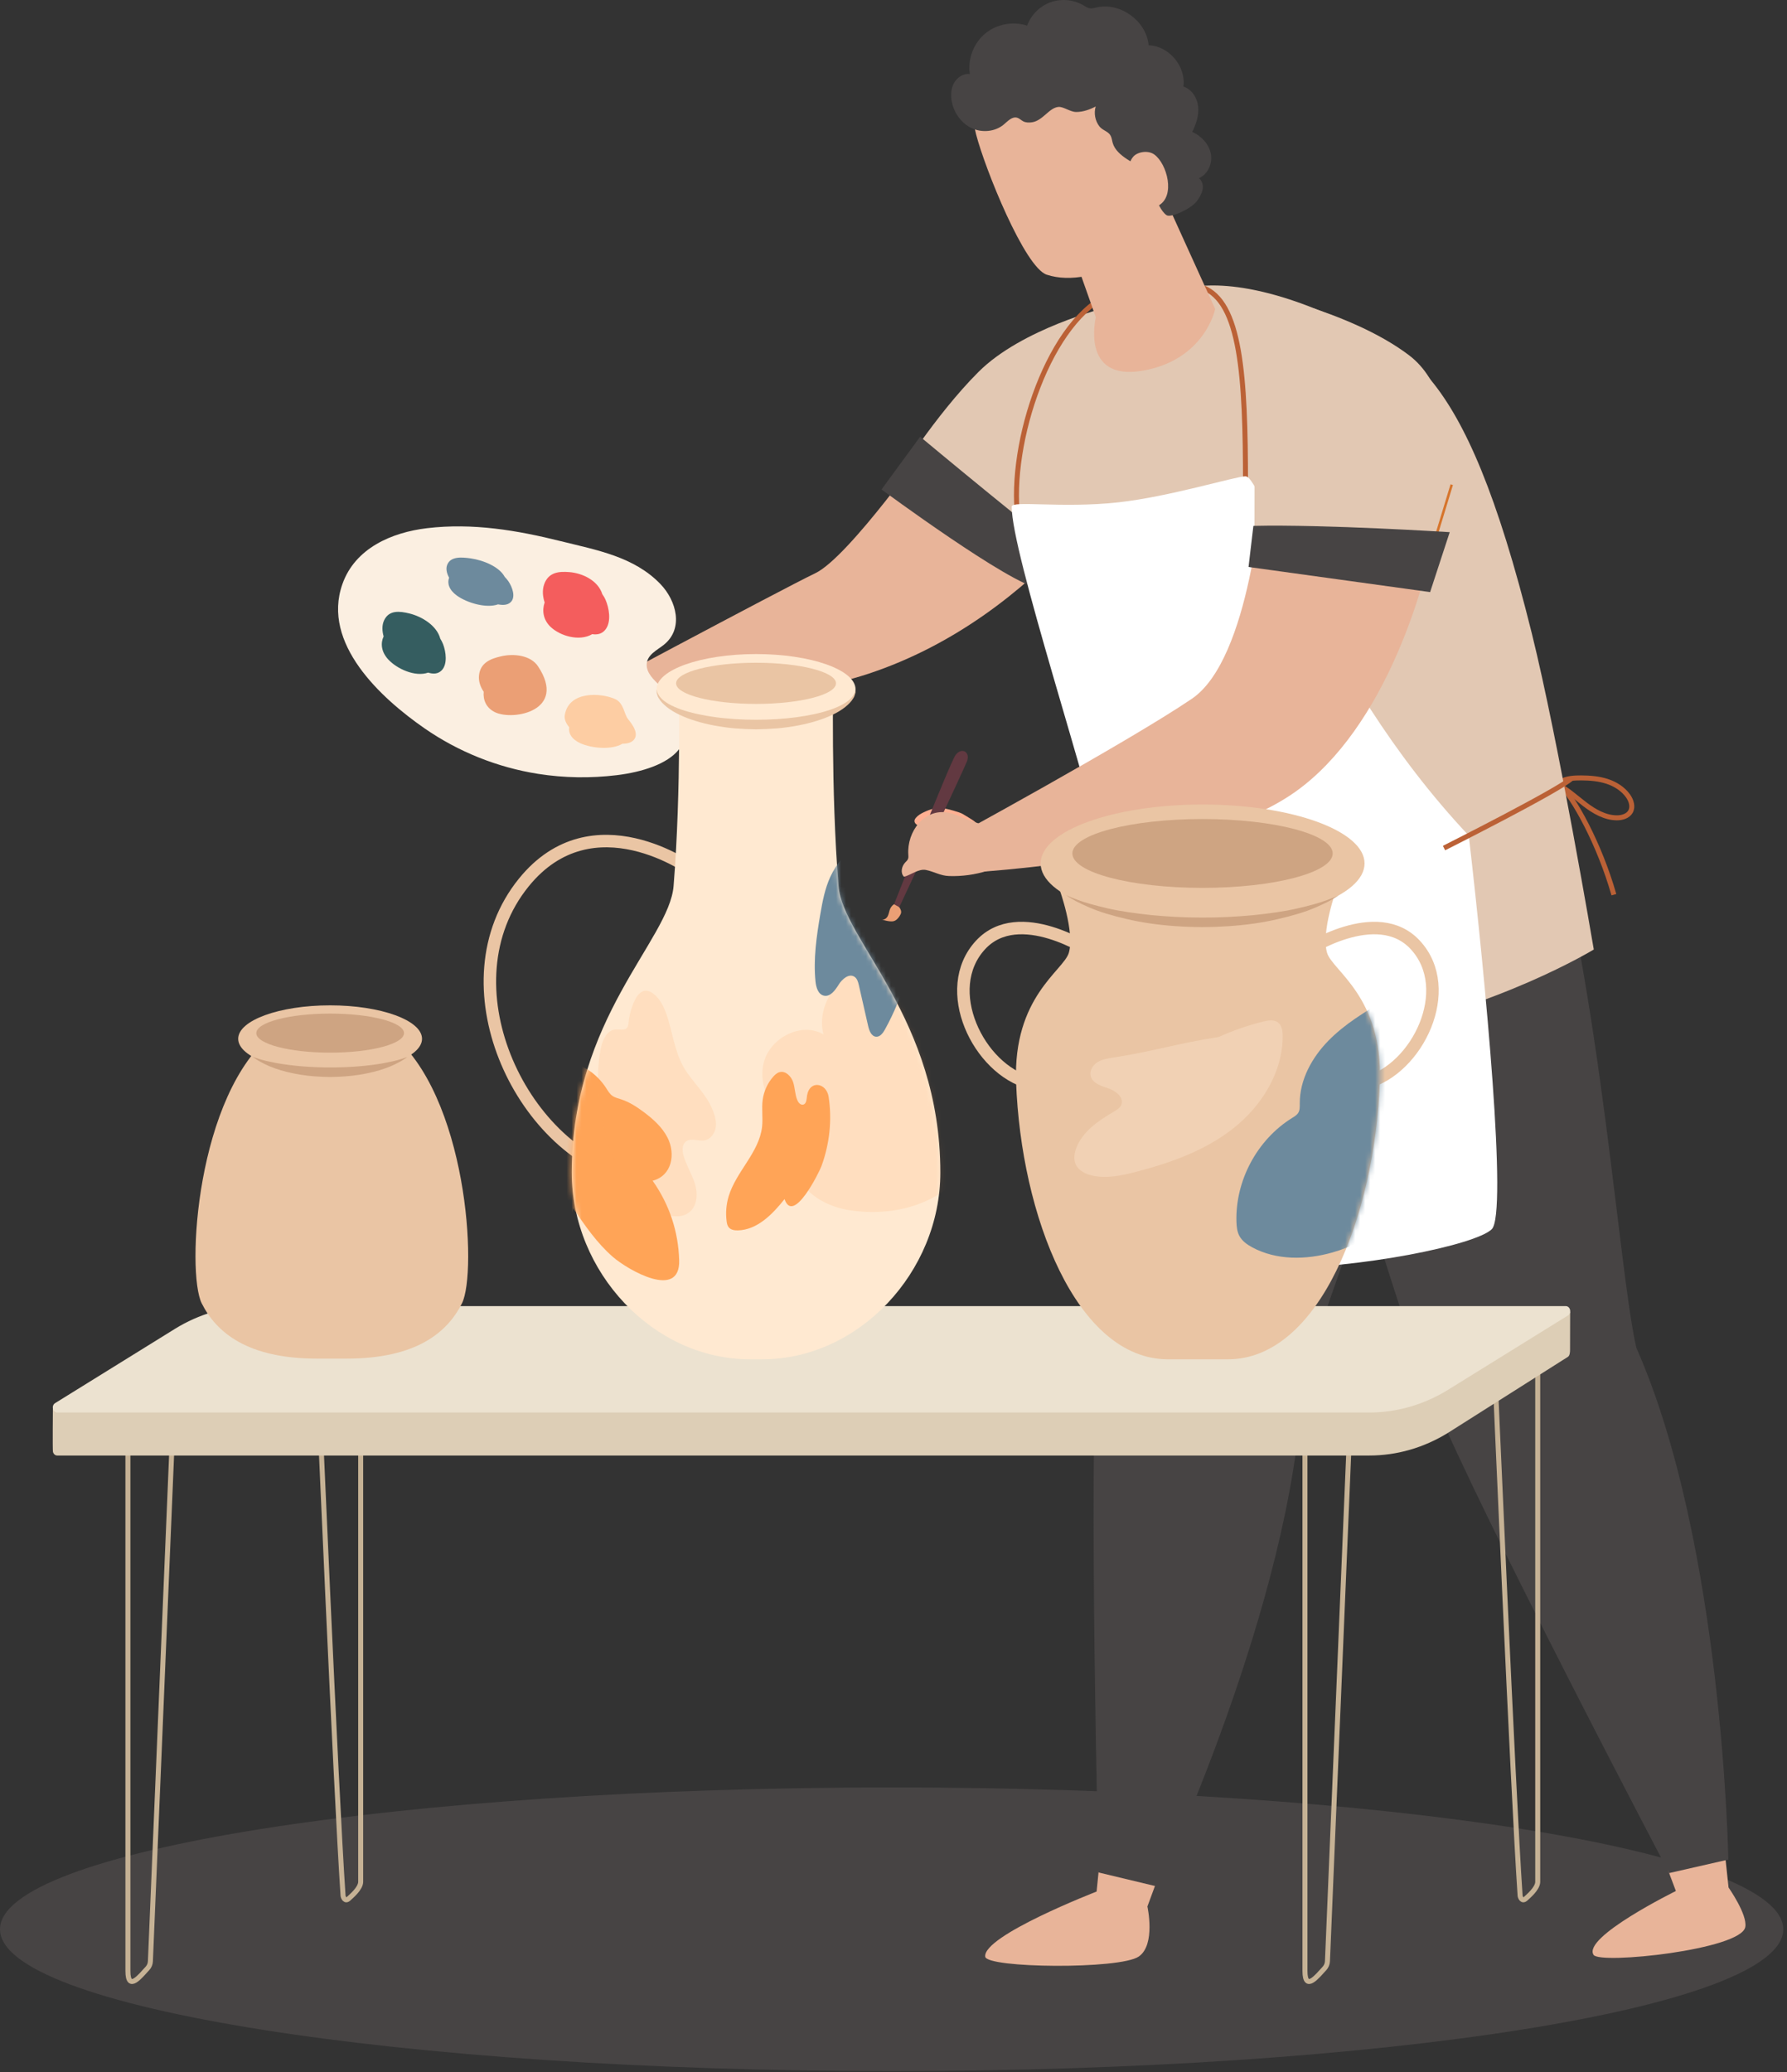 <svg width="358" height="415" viewBox="0 0 358 415" fill="none" xmlns="http://www.w3.org/2000/svg">
<rect x="0" y="0" width="358" height="415" fill="#333333" stroke="none"/>
<path d="M178.626 414.815C277.278 414.815 357.251 402.096 357.251 386.407C357.251 370.718 277.278 358 178.626 358C79.974 358 0 370.718 0 386.407C0 402.096 79.974 414.815 178.626 414.815Z" fill="#474444"/>
<path d="M186.479 88.201C186.479 88.201 170.09 111.574 163.34 114.804C156.59 118.036 112.078 141.849 112.078 141.849L117.897 146.872C117.897 146.872 159.907 139.582 173.873 134.978C209.303 123.299 227.799 90.56 227.799 90.56" fill="#E8B499"/>
<path d="M221.635 61.594C221.635 61.594 204.738 65.778 196.021 74.495C187.303 83.213 179.359 96.022 179.359 96.022C179.359 96.022 189.942 110.154 212.64 114.76C235.907 116.424 220.92 76.578 220.92 76.578" fill="#E2C8B3"/>
<path d="M215.718 112.63C210.707 109.441 184.34 87.465 184.34 87.465L176.602 98.034C176.602 98.034 202.406 117.099 208.197 117.845L215.718 112.63Z" fill="#474444"/>
<path d="M132.094 137.244C131.013 136.163 129.482 134.801 129.557 133.054C129.639 131.135 131.622 130.229 132.954 129.173C137.049 125.924 135.501 120.295 132.305 116.976C127.008 111.472 119.494 110.171 112.415 108.405C103.581 106.201 94.691 104.703 85.563 105.787C78.484 106.629 71.141 109.781 68.598 116.978C64.387 128.895 76.341 139.843 85.052 145.879C91.831 150.577 99.646 153.704 107.792 154.993C113.008 155.819 118.336 155.896 123.578 155.255C133.783 154.007 143.656 148.806 132.094 137.244Z" fill="#FBEFE1"/>
<path d="M109.002 117.065C109.879 114.518 112.102 114.436 114.04 114.584C116.662 114.783 119.806 116.249 120.667 119.009C120.907 119.355 121.134 119.716 121.316 120.14C121.996 121.706 122.51 124.383 121.372 125.986C120.656 126.996 119.641 127.161 118.645 127.013C116.078 128.523 112.23 127.383 110.311 125.566C108.806 124.142 108.561 122.27 109.111 120.66C108.731 119.516 108.603 118.23 109.002 117.065Z" fill="#F45D5D"/>
<path d="M76.951 124.24C77.951 122.115 80.122 122.413 82.001 122.866C84.542 123.48 87.521 125.313 88.202 127.917C88.415 128.265 88.617 128.625 88.77 129.032C89.342 130.543 89.689 133.015 88.49 134.255C87.734 135.036 86.736 135.015 85.774 134.715C83.189 135.635 79.506 133.976 77.74 132.036C76.356 130.516 76.224 128.806 76.853 127.462C76.548 126.38 76.494 125.211 76.951 124.24Z" fill="#355D60"/>
<path d="M89.579 113.154C90.234 111.426 92.398 111.564 94.302 111.839C96.878 112.211 100.062 113.526 101.122 115.557C101.383 115.821 101.632 116.098 101.845 116.413C102.63 117.581 103.344 119.524 102.36 120.558C101.74 121.209 100.761 121.238 99.778 121.046C97.392 121.89 93.544 120.744 91.527 119.288C89.946 118.148 89.558 116.8 89.971 115.708C89.51 114.866 89.282 113.942 89.579 113.154Z" fill="#6D8A9D"/>
<path opacity="0.45" d="M113.144 143.222C113.962 138.264 120.533 138.777 123.257 140.022C124.971 140.807 125.053 143.097 125.81 144.012C126.708 145.099 127.892 146.768 127.128 147.976C126.648 148.736 125.694 148.956 124.693 148.96C122.518 150.256 118.522 149.887 116.257 148.857C114.484 148.049 113.839 146.803 114.029 145.651C113.411 144.916 113.006 144.058 113.144 143.222Z" fill="#FFA457"/>
<path d="M95.957 135.291C96.22 132.688 98.372 131.928 100.299 131.468C102.903 130.844 106.31 131.216 107.797 133.469C113.647 142.321 102.924 144.396 99.218 142.672C97.416 141.832 96.74 140.195 96.903 138.55C96.266 137.617 95.838 136.479 95.957 135.291Z" fill="#EB9F75"/>
<path d="M335.732 378.747C335.732 378.747 316.925 388.006 319.255 391.539C320.531 393.478 348.819 390.501 349.644 385.956C350.099 383.446 346.286 378.037 346.286 378.037" fill="#E8B499"/>
<path d="M313.062 318.397L335.737 378.743C335.737 378.743 335.881 380.28 339.433 380.401C344.748 380.581 346.289 378.031 346.289 378.031L339.188 311.539" fill="#E8B499"/>
<path d="M254.883 173.43C254.883 173.43 275.743 252.57 287.004 279.985C296.654 303.481 334.391 375.151 334.391 375.151L346.246 372.449C346.246 372.449 345.175 309.225 327.816 269.934C324.23 254.288 320.902 200.032 309.413 159.072" fill="#474444"/>
<path d="M219.69 378.852C219.69 378.852 196.854 387.696 197.376 391.895C197.662 394.198 224.334 394.488 228.138 391.866C231.566 389.502 229.866 381.855 229.866 381.855" fill="#E8B499"/>
<path d="M226.122 314.705L219.689 378.849C219.689 378.849 218.942 380.717 222.266 381.976C227.149 383.824 229.863 381.855 229.863 381.855L252.58 320.146" fill="#E8B499"/>
<path d="M238.262 158.971C238.262 158.971 221.869 239.155 219.806 268.719C218.037 294.058 220.085 375.03 220.085 375.03L231.909 377.865C231.909 377.865 258.983 320.722 260.844 277.807C264.568 262.194 285.643 212.087 293.505 170.279" fill="#474444"/>
<path d="M311.695 156.965C313.839 157.97 315.591 159.63 317.472 161.068C319.353 162.506 321.526 163.782 323.892 163.799C324.95 163.807 326.124 163.473 326.645 162.554C327.195 161.58 326.802 160.329 326.155 159.417C325.149 157.997 323.595 157.03 321.94 156.492C320.286 155.955 318.528 155.817 316.787 155.805C315.353 155.796 313.86 155.884 312.605 156.577" stroke="#BB6136" stroke-miterlimit="10"/>
<path d="M312.25 156.781C315.304 159.735 320.415 169.03 323.32 179.197" stroke="#BB6136" stroke-miterlimit="10"/>
<path d="M236.534 58.114C236.534 58.114 244.961 54.301 263.947 62.033C281.272 69.091 293.049 71.181 306.864 126.805C312.24 148.451 319.293 190.174 319.293 190.174C319.293 190.174 299.947 201.953 273.374 206.851C255.878 210.077 231.807 206.692 231.807 206.692C231.807 206.692 233.793 167.865 227.35 155.516C220.907 143.167 204.526 109.572 204.526 101.521C204.526 93.469 203.643 68.068 236.534 58.114Z" fill="#E2C8B3"/>
<path d="M240.859 57.565C248.565 60.349 249.519 75.304 249.519 97.075" stroke="#BB6136" stroke-miterlimit="10"/>
<path d="M221.622 59.27C209.442 65.344 201.558 90.782 204.114 105.169" stroke="#BB6136" stroke-miterlimit="10"/>
<path d="M202.68 101.479C202.68 100.179 212.625 101.857 224.03 100.615C234.214 99.506 247.579 95.398 249.512 95.398C253.057 95.398 263.21 134.354 294.245 167.362C297.688 197.111 302.003 243.045 298.861 246.185C295.719 249.327 272.709 254.104 253.777 254.104C234.845 254.104 222.433 250.989 222.433 245.676C221.289 217.21 226.17 208.69 223.646 180.545C217.593 155.514 202.68 110.801 202.68 101.479Z" fill="white"/>
<path d="M289.289 169.856C289.289 169.856 312.557 158.15 314.814 155.904" stroke="#BB6136" stroke-miterlimit="10"/>
<path d="M232.968 38.816L243.445 61.892C243.445 61.892 241.387 72.095 228.897 74.25C216.406 76.406 219.531 63.548 219.531 63.548L215.953 53.438" fill="#E8B499"/>
<path d="M201.935 11.858C201.935 11.858 192.753 16.171 195.544 26.907C197.359 33.889 205.292 53.574 209.706 55.021C219.252 58.153 233.499 49.019 233.302 42.69C232.701 23.583 215.552 5.741 201.935 11.858Z" fill="#E8B499"/>
<path d="M226.547 32.358C226.288 32.201 226.038 32.049 225.812 31.899C224.562 31.072 223.311 30.043 222.904 28.6C222.797 28.218 222.752 27.819 222.614 27.447C222.169 26.243 220.954 26.233 220.238 25.299C219.388 24.191 219.108 22.669 219.505 21.33C218.315 21.952 216.966 22.428 215.607 22.43C214.413 22.431 213.052 21.332 212.049 21.416C210.172 21.573 208.957 24.138 206.778 24.487C206.187 24.581 205.554 24.583 205.018 24.314C204.581 24.095 204.227 23.706 203.755 23.575C202.744 23.297 201.886 24.274 201.082 24.948C199.329 26.414 196.694 26.633 194.631 25.65C192.568 24.667 191.111 22.6 190.677 20.357C190.434 19.096 190.503 17.731 191.13 16.61C191.758 15.489 193.017 14.678 194.293 14.816C193.84 11.852 195.028 8.691 197.32 6.759C199.612 4.828 202.93 4.192 205.773 5.141C206.55 2.981 208.331 1.206 210.494 0.438C212.657 -0.329 215.158 -0.078 217.125 1.108C217.482 1.323 217.831 1.571 218.24 1.653C218.733 1.753 219.238 1.598 219.73 1.486C224.464 0.411 229.694 4.233 230.113 9.069C234.178 9.188 237.65 13.313 237.072 17.34C238.752 17.862 239.847 19.595 240.032 21.343C240.216 23.092 239.636 24.836 238.848 26.408C240.646 27.23 242.17 28.809 242.565 30.746C242.961 32.682 242.012 34.913 240.189 35.675C241.705 37.033 240.732 39.06 239.723 40.348C238.552 41.841 234.55 43.697 233.692 43.091C232.568 42.298 231.886 40.423 231.272 39.256C230.497 37.776 229.704 36.31 229.126 34.755C228.733 33.698 227.57 32.982 226.547 32.358Z" fill="#474444"/>
<path d="M226.229 34.494C225.899 33.7 226.335 32.157 227.049 31.36C227.893 30.42 229.955 30.036 231.221 30.928C233.807 32.754 235.59 39.369 231.995 41.221C230.448 42.018 229.114 41.565 228.149 40.292" fill="#E8B499"/>
<path d="M196.533 166.262C196.028 164.665 194.519 164.089 192.965 163.083C192.268 162.632 189.911 162.049 189.096 161.893C187.719 161.629 186.305 162.083 185.044 162.696C184.47 162.974 183.898 163.296 183.491 163.788C183.34 163.97 183.209 164.185 183.203 164.423C183.19 164.926 183.712 165.262 184.182 165.44C184.969 165.742 185.806 165.907 186.648 165.926" fill="#FFB092"/>
<path d="M252.844 98.158C252.844 98.158 250.571 131.951 238.785 139.945C225.774 148.77 189.586 168.438 189.586 168.438L189.795 175.012C189.795 175.012 238.856 173.287 259.548 158.556C277.215 145.979 286.372 117.399 288.799 99.127" fill="#E8B499"/>
<path d="M179.395 180.947C178.941 181.147 178.563 181.517 178.351 181.966C178.135 182.429 178.092 182.957 177.879 183.421C177.666 183.886 177.167 184.298 176.68 184.143C177.192 184.348 177.733 184.479 178.284 184.531C178.539 184.554 178.802 184.559 179.05 184.49C179.57 184.348 179.95 183.907 180.24 183.45C180.39 183.212 180.528 182.953 180.534 182.673C180.543 182.318 180.344 181.993 180.152 181.694C180.008 181.467 179.862 181.243 179.718 181.016" fill="#EB9F75"/>
<path d="M179.109 181.115C179.109 181.115 190.253 152.916 191.401 151.272C192.566 149.602 194.419 150.519 193.736 152.444C193.32 153.623 180.157 181.692 180.157 181.692" fill="#623941"/>
<path d="M198.872 173.578C198.784 174.029 198.283 174.256 197.845 174.394C195.363 175.183 192.747 175.544 190.145 175.459C188.377 175.402 187.128 174.569 185.504 174.244C184.051 173.955 182.529 175.219 181.12 175.611C180.345 174.889 180.604 173.536 181.326 172.763C181.541 172.532 181.796 172.321 181.911 172.028C182.017 171.753 181.986 171.45 181.967 171.156C181.671 166.606 185.126 161.784 190.099 162.788C191.07 162.984 191.98 163.399 192.895 163.777C194.632 164.493 196.421 165.086 198.242 165.55" fill="#E8B499"/>
<path d="M249.516 58.06C249.516 58.06 270.192 61.993 282.28 71.15C295.31 81.019 288.801 109.065 288.801 109.065L251.316 107.866L251.349 88.487" fill="#E2C8B3"/>
<path d="M286.312 111.935L290.834 97.072" stroke="#D6742B" stroke-width="0.5" stroke-miterlimit="10"/>
<path d="M250.125 113.56L286.503 118.59L290.43 106.587C290.43 106.587 265.449 104.998 251.098 105.326" fill="#474444"/>
<path d="M25.625 276.252V394.756C25.625 399.015 28.132 395.756 29.527 394.259C29.892 393.868 30.105 393.359 30.13 392.825L35.012 276.254" stroke="#C6B295" stroke-miterlimit="10" stroke-linecap="round" stroke-linejoin="round"/>
<path d="M72.257 268.568C72.257 268.568 72.257 375.156 72.257 376.893C72.257 378.284 70.205 379.927 69.915 380.217C69.13 381.002 68.749 379.985 68.725 379.656C67.297 358.825 63.68 274.892 63.68 274.892" stroke="#C6B295" stroke-miterlimit="10" stroke-linecap="round" stroke-linejoin="round"/>
<path d="M261.43 276.252V394.756C261.43 399.015 263.936 395.756 265.332 394.259C265.696 393.868 265.909 393.359 265.934 392.825L270.817 276.254" stroke="#C6B295" stroke-miterlimit="10" stroke-linecap="round" stroke-linejoin="round"/>
<path d="M308.062 268.568C308.062 268.568 308.062 375.156 308.062 376.893C308.062 378.284 306.01 379.927 305.72 380.217C304.935 381.002 304.553 379.985 304.53 379.656C303.102 358.825 299.484 274.892 299.484 274.892" stroke="#C6B295" stroke-miterlimit="10" stroke-linecap="round" stroke-linejoin="round"/>
<path d="M314.555 262.725L50.816 272.252C45.291 272.252 39.855 273.824 35.021 276.82L10.596 282.033C10.596 282.033 10.514 290.36 10.607 290.769C10.702 291.178 11.012 291.523 11.475 291.523H274.327C279.852 291.523 285.288 289.952 290.122 286.956L314.102 271.763C314.507 271.511 314.536 270.757 314.536 270.337C314.537 269.682 314.555 262.725 314.555 262.725Z" fill="#DDCEB6"/>
<path d="M274.328 282.909H11.476C10.549 282.909 10.232 281.527 11.042 281.027L35.022 266.166C39.857 263.17 45.292 261.598 50.818 261.598H313.671C314.598 261.598 314.915 262.98 314.105 263.48L290.125 278.341C285.289 281.337 279.853 282.909 274.328 282.909Z" fill="#ECE2D0"/>
<path d="M138.713 174.286C138.713 174.286 118.791 159.649 104.934 176.756C88.608 196.912 104.124 230.05 125.921 235.68" stroke="#EAC5A4" stroke-width="2.5" stroke-miterlimit="10"/>
<path d="M166.939 135.947C166.939 135.947 166.427 158.046 167.984 177.442C168.855 188.307 188.382 203.919 188.382 234.856C188.382 254.785 172.033 272.247 152.725 272.247H150.203C130.895 272.247 114.547 254.785 114.547 234.856C114.547 203.919 134.072 188.307 134.945 177.442C136.502 158.046 135.989 135.947 135.989 135.947" fill="#FFE9D1"/>
<path d="M171.395 138.059C171.395 141.957 162.47 145.118 151.463 145.118C140.456 145.118 131.531 141.957 131.531 138.059C131.531 134.159 140.456 131 151.463 131C162.47 131 171.395 134.159 171.395 138.059Z" fill="#FFE9D1"/>
<path d="M151.464 140.984C160.31 140.984 167.482 139.138 167.482 136.861C167.482 134.584 160.31 132.738 151.464 132.738C142.617 132.738 135.445 134.584 135.445 136.861C135.445 139.138 142.617 140.984 151.464 140.984Z" fill="#EAC5A4"/>
<path d="M171.393 138.06C171.393 138.06 171.385 138.237 171.374 138.565C171.387 138.734 171.331 138.928 171.249 139.166C171.191 139.419 171.07 139.684 170.884 139.941C170.566 140.506 170.003 141.055 169.32 141.619C168.623 142.168 167.773 142.701 166.792 143.156C164.84 144.089 162.424 144.828 159.793 145.319C158.476 145.559 157.108 145.763 155.708 145.882C154.309 145.995 152.887 146.054 151.461 146.075C150.039 146.056 148.64 145.997 147.214 145.882C145.815 145.766 144.446 145.559 143.129 145.319C140.498 144.828 138.08 144.089 136.128 143.156C135.147 142.699 134.297 142.168 133.6 141.619C132.917 141.053 132.355 140.504 132.038 139.939C131.85 139.678 131.733 139.419 131.677 139.17C131.595 138.936 131.537 138.738 131.55 138.563C131.537 138.231 131.531 138.055 131.531 138.055C131.531 138.055 131.573 138.225 131.654 138.544C131.673 138.705 131.769 138.882 131.89 139.081C131.988 139.291 132.134 139.506 132.343 139.721C132.704 140.181 133.303 140.607 134.005 141.028C134.727 141.429 135.589 141.797 136.552 142.139C138.491 142.799 140.846 143.31 143.4 143.651C144.676 143.834 146.006 143.922 147.358 144.033C148.684 144.122 150.085 144.156 151.465 144.156C156.971 144.17 162.495 143.473 166.378 142.141C167.343 141.799 168.203 141.433 168.925 141.03C169.627 140.609 170.226 140.183 170.587 139.723C170.796 139.506 170.94 139.293 171.036 139.091C171.155 138.897 171.253 138.717 171.274 138.55C171.351 138.231 171.393 138.06 171.393 138.06Z" fill="#EAC5A4"/>
<mask id="mask0_3_2180" style="mask-type:luminance" maskUnits="userSpaceOnUse" x="114" y="135" width="75" height="138">
<path d="M166.924 135.949C166.924 135.949 166.411 158.048 167.968 177.444C168.839 188.309 188.366 203.921 188.366 234.858C188.366 254.787 172.018 272.249 152.71 272.249H150.188C130.88 272.249 114.531 254.787 114.531 234.858C114.531 203.921 134.056 188.309 134.929 177.444C136.486 158.048 135.973 135.949 135.973 135.949" fill="white"/>
</mask>
<g mask="url(#mask0_3_2180)">
<path d="M100.946 225.491C101.497 219.63 106.773 212.129 113.427 212.72C116.703 213.012 119.636 215.144 121.421 217.906C121.776 218.457 122.106 219.048 122.632 219.442C123.158 219.835 123.822 219.985 124.446 220.188C126.085 220.722 127.551 221.678 128.933 222.706C130.827 224.115 132.647 225.735 133.721 227.837C135.389 231.097 134.641 235.481 130.745 236.483C134.098 241.254 135.892 246.619 136.061 252.407C136.295 260.42 125.816 254.373 122.787 251.749C119.599 248.985 117.185 245.46 114.809 241.974C114.387 245.273 109.644 246.392 106.869 244.557C104.094 242.723 102.94 239.27 102.14 236.04C101.286 232.589 100.614 229.03 100.946 225.491Z" fill="#FFA457"/>
</g>
<mask id="mask1_3_2180" style="mask-type:luminance" maskUnits="userSpaceOnUse" x="114" y="135" width="75" height="138">
<path d="M166.924 135.949C166.924 135.949 166.411 158.048 167.968 177.444C168.839 188.309 188.366 203.921 188.366 234.858C188.366 254.787 172.018 272.249 152.71 272.249H150.188C130.88 272.249 114.531 254.787 114.531 234.858C114.531 203.921 134.056 188.309 134.929 177.444C136.486 158.048 135.973 135.949 135.973 135.949" fill="white"/>
</mask>
<g mask="url(#mask1_3_2180)">
<g opacity="0.15">
<path d="M120.39 209.872C120.735 208.246 121.576 206.352 123.23 206.2C124.09 206.121 125.18 206.48 125.674 205.77C125.854 205.511 125.881 205.179 125.912 204.864C126.063 203.338 126.47 201.839 127.111 200.448C127.549 199.5 128.259 198.492 129.303 198.431C129.9 198.394 130.47 198.69 130.942 199.056C132.598 200.344 133.345 202.459 133.934 204.473C135.02 208.192 135.427 211.639 137.671 214.862C139.3 217.205 141.463 219.282 142.607 221.932C143.112 223.101 143.548 224.353 143.415 225.619C143.283 226.884 142.433 228.155 141.183 228.395C139.917 228.636 138.425 227.848 137.41 228.642C136.621 229.26 136.665 230.467 136.934 231.433C137.477 233.385 138.611 235.126 139.21 237.06C139.809 238.995 139.73 241.38 138.201 242.709C136.351 244.315 133.449 243.557 131.357 242.284C126.75 239.48 123.599 234.676 121.958 229.539C120.067 223.621 119.09 215.981 120.39 209.872Z" fill="#FFA457"/>
</g>
</g>
<mask id="mask2_3_2180" style="mask-type:luminance" maskUnits="userSpaceOnUse" x="114" y="135" width="75" height="138">
<path d="M166.924 135.949C166.924 135.949 166.411 158.048 167.968 177.444C168.839 188.309 188.366 203.921 188.366 234.858C188.366 254.787 172.018 272.249 152.71 272.249H150.188C130.88 272.249 114.531 254.787 114.531 234.858C114.531 203.921 134.056 188.309 134.929 177.444C136.486 158.048 135.973 135.949 135.973 135.949" fill="white"/>
</mask>
<g mask="url(#mask2_3_2180)">
<g opacity="0.15">
<path d="M187.305 239.656C193.79 236.033 198.936 228.302 197.479 220.64C196.287 214.368 194.738 205.973 191.118 200.674C187.522 195.411 180.958 191.935 174.699 193.142C168.438 194.35 163.394 200.992 164.959 207.172C160.604 204.608 154.381 207.796 153.051 212.671C151.723 217.546 154.619 222.92 158.995 225.448C159.665 225.834 160.431 226.244 160.646 226.987C160.853 227.707 160.456 228.442 160.156 229.129C156.963 236.434 163.694 241.343 170.006 242.362C175.875 243.31 182.111 242.558 187.305 239.656Z" fill="#FFA457"/>
</g>
</g>
<mask id="mask3_3_2180" style="mask-type:luminance" maskUnits="userSpaceOnUse" x="114" y="135" width="75" height="138">
<path d="M166.924 135.949C166.924 135.949 166.411 158.048 167.968 177.444C168.839 188.309 188.366 203.921 188.366 234.858C188.366 254.787 172.018 272.249 152.71 272.249H150.188C130.88 272.249 114.531 254.787 114.531 234.858C114.531 203.921 134.056 188.309 134.929 177.444C136.486 158.048 135.973 135.949 135.973 135.949" fill="white"/>
</mask>
<g mask="url(#mask3_3_2180)">
<path d="M183.472 184.164C183.152 191.857 181.012 199.469 177.281 206.201C176.895 206.896 176.334 207.675 175.54 207.641C174.586 207.599 174.143 206.46 173.93 205.53C173.31 202.804 172.69 200.077 172.068 197.352C171.922 196.71 171.736 196.008 171.191 195.641C170.095 194.901 168.719 196.081 168.02 197.204C167.322 198.327 166.345 199.703 165.053 199.415C163.898 199.158 163.489 197.739 163.372 196.561C162.926 192.062 163.579 187.531 164.343 183.074C164.78 180.529 165.264 177.961 166.345 175.618C168.868 170.15 174.239 166.655 179.34 163.455" fill="#6D8A9D"/>
</g>
<path d="M218.6 190.598C218.6 190.598 204.154 180.933 196.45 189.249C188.193 198.16 196.07 214.209 206.278 216.846" stroke="#EAC5A4" stroke-width="2.5" stroke-miterlimit="10"/>
<path d="M261.375 190.598C261.375 190.598 275.821 180.933 283.525 189.249C291.782 198.16 283.905 214.209 273.695 216.846" stroke="#EAC5A4" stroke-width="2.5" stroke-miterlimit="10"/>
<path d="M239.067 168.166L267.766 178.018C267.766 178.018 264.616 186.66 265.86 190.842C266.921 194.414 277.055 199.644 276.422 216.758C275.433 243.4 264.359 272.253 245.986 272.253H233.996C215.623 272.253 204.548 243.4 203.56 216.758C202.925 199.642 213.058 194.414 214.122 190.842C215.365 186.66 212.216 178.018 212.216 178.018L240.915 168.166" fill="#EAC5A4"/>
<mask id="mask4_3_2180" style="mask-type:luminance" maskUnits="userSpaceOnUse" x="203" y="168" width="74" height="105">
<path d="M239.059 168.168L267.758 178.02C267.758 178.02 264.608 186.662 265.852 190.844C266.913 194.416 277.047 199.646 276.414 216.76C275.425 243.402 264.351 272.255 245.978 272.255H233.988C215.615 272.255 204.541 243.402 203.552 216.76C202.917 199.644 213.051 194.416 214.114 190.844C215.358 186.662 212.208 178.02 212.208 178.02L240.907 168.168" fill="white"/>
</mask>
<g mask="url(#mask4_3_2180)">
<path d="M277.558 200.217C273.51 202.627 269.411 205.078 266.117 208.447C262.824 211.815 260.371 216.268 260.39 220.98C260.392 221.619 260.43 222.298 260.108 222.849C259.829 223.325 259.33 223.619 258.862 223.908C251.847 228.254 247.435 236.499 247.707 244.746C247.738 245.688 247.834 246.658 248.268 247.494C248.815 248.55 249.838 249.274 250.884 249.836C255.72 252.439 261.639 252.356 266.923 250.855C270.526 249.832 274.005 248.147 276.69 245.535C278.944 243.343 280.56 240.587 282.03 237.808C285.408 231.428 288.183 224.73 290.308 217.832" fill="#6D8A9D"/>
<g opacity="0.35">
<path d="M244.158 207.692C235.817 208.99 231.272 210.537 222.929 211.834C221.862 212.001 220.762 212.178 219.85 212.755C218.939 213.333 218.259 214.419 218.497 215.473C218.839 216.984 220.652 217.517 222.119 218.014C223.585 218.511 225.234 219.847 224.643 221.277C224.382 221.908 223.75 222.292 223.161 222.638C220.082 224.446 216.885 226.599 215.62 229.939C215.223 230.989 215.048 232.194 215.511 233.215C216.086 234.486 217.497 235.165 218.86 235.461C221.737 236.082 224.723 235.445 227.573 234.708C234.548 232.904 241.507 230.411 247.15 225.931C252.793 221.452 256.99 214.702 256.967 207.497C256.963 206.502 256.818 205.38 256.023 204.781C255.211 204.167 254.065 204.353 253.077 204.598C250.019 205.358 247.029 206.395 244.158 207.692Z" fill="#FFE9D1"/>
</g>
</g>
<path d="M273.368 172.934C273.368 179.452 258.84 184.736 240.922 184.736C223.002 184.736 208.477 179.452 208.477 172.934C208.477 166.417 223.004 161.133 240.922 161.133C258.84 161.133 273.368 166.417 273.368 172.934Z" fill="#EAC5A4"/>
<path d="M268.135 179.36C268.135 179.36 267.949 179.477 267.599 179.698C267.254 179.924 266.738 180.241 266.047 180.598C264.667 181.292 262.648 182.244 260.093 183.01C257.542 183.766 254.516 184.511 251.218 184.977C247.917 185.448 244.382 185.674 240.814 185.693C237.306 185.665 233.711 185.438 230.431 184.956C227.133 184.488 224.107 183.73 221.56 182.966C219.009 182.193 216.992 181.227 215.618 180.525C214.931 180.166 214.414 179.843 214.071 179.613C213.723 179.389 213.539 179.27 213.539 179.27C213.539 179.27 214.337 179.651 215.771 180.183C217.197 180.74 219.303 181.329 221.84 181.922C224.383 182.511 227.402 182.932 230.638 183.279C233.895 183.592 237.323 183.784 240.837 183.776C244.292 183.797 247.779 183.603 251.017 183.304C254.255 182.968 257.274 182.55 259.819 181.97C262.36 181.388 264.465 180.805 265.895 180.258C267.329 179.738 268.135 179.36 268.135 179.36Z" fill="#CEA482"/>
<path d="M240.911 177.829C255.312 177.829 266.987 174.743 266.987 170.935C266.987 167.128 255.312 164.041 240.911 164.041C226.51 164.041 214.836 167.128 214.836 170.935C214.836 174.743 226.51 177.829 240.911 177.829Z" fill="#CEA482"/>
<path d="M145.964 239.647C147.449 234.656 152.096 230.843 152.672 225.668C152.871 223.882 152.555 222.062 152.793 220.279C153.019 218.575 153.764 216.941 154.902 215.65C155.251 215.254 155.658 214.876 156.169 214.738C157.37 214.412 158.504 215.556 158.894 216.738C159.284 217.92 159.245 219.223 159.739 220.367C159.948 220.851 160.385 221.356 160.9 221.241C161.594 221.085 161.571 220.118 161.685 219.41C162.189 216.281 165.565 216.845 166.001 219.671C166.719 224.333 166.185 229.165 164.556 233.585C164.139 234.718 158.93 245.358 157.172 240.165C154.758 243.205 151.697 246.339 147.816 246.429C147.148 246.445 146.405 246.328 145.983 245.809C145.709 245.473 145.622 245.026 145.567 244.596C145.353 242.942 145.49 241.243 145.964 239.647Z" fill="#FFA457"/>
<path d="M54.807 206.92C39.298 219.1 37.288 254.825 40.416 261.053C43.349 266.892 49.593 272.114 63.527 272.114H69.432C83.366 272.114 89.61 266.892 92.542 261.053C95.671 254.825 93.661 219.1 78.151 206.92" fill="#EAC5A4"/>
<path d="M66.132 214.754C76.302 214.754 84.546 211.755 84.546 208.056C84.546 204.356 76.302 201.357 66.132 201.357C55.963 201.357 47.719 204.356 47.719 208.056C47.719 211.755 55.963 214.754 66.132 214.754Z" fill="#EAC5A4"/>
<path d="M81.594 211.7C81.594 211.7 81.212 212.025 80.443 212.476C79.671 212.908 78.541 213.512 77.094 214.007C75.652 214.514 73.919 214.952 72.038 215.251C70.151 215.554 68.136 215.69 66.085 215.71C64.094 215.685 62.02 215.55 60.152 215.239C58.271 214.938 56.538 214.495 55.099 213.984C53.653 213.485 52.525 212.871 51.757 212.435C50.993 211.981 50.609 211.65 50.609 211.65C50.609 211.65 51.081 211.835 51.909 212.096C52.73 212.374 53.939 212.643 55.383 212.919C56.834 213.176 58.53 213.401 60.357 213.562C62.202 213.702 64.112 213.806 66.106 213.792C69.998 213.813 73.919 213.472 76.811 212.948C78.257 212.677 79.466 212.41 80.289 212.138C81.115 211.885 81.594 211.7 81.594 211.7Z" fill="#CEA482"/>
<path d="M66.141 210.833C74.314 210.833 80.939 209.082 80.939 206.921C80.939 204.761 74.314 203.01 66.141 203.01C57.969 203.01 51.344 204.761 51.344 206.921C51.344 209.082 57.969 210.833 66.141 210.833Z" fill="#CEA482"/>
</svg>
